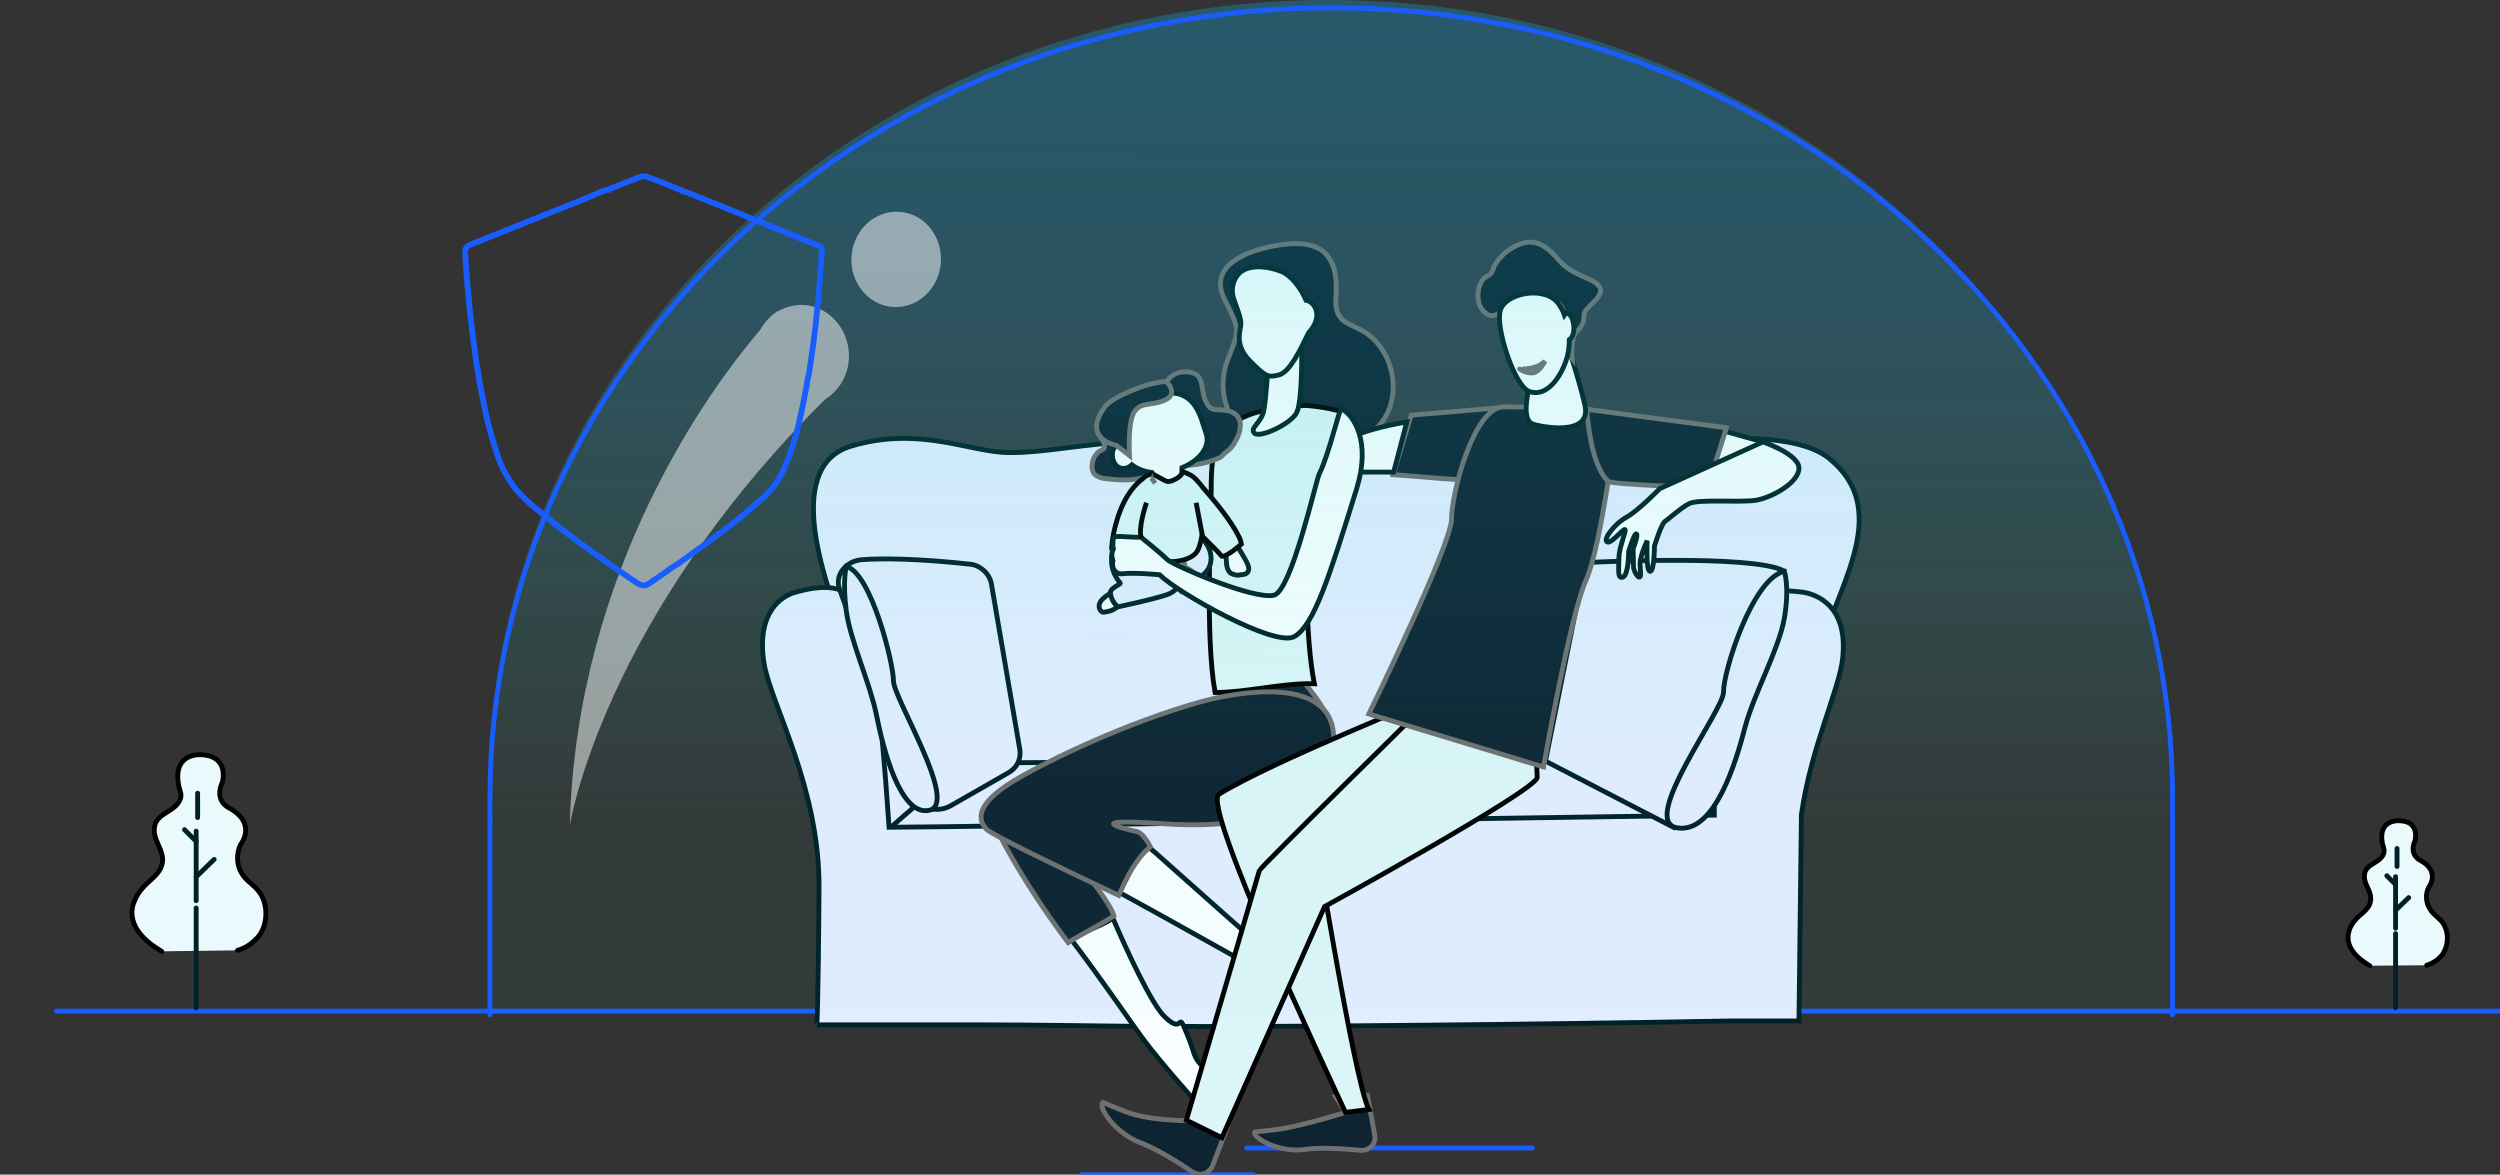 <svg xmlns="http://www.w3.org/2000/svg" xmlns:xlink="http://www.w3.org/1999/xlink" id="Camada_1" x="0px" y="0px" viewBox="0 0 513.8 241.4" style="enable-background:new 0 0 513.8 241.4;" xml:space="preserve"><rect x="0" y="0" width="513.8" height="241.4" fill="#333333" stroke="none"/><style type="text/css">	.st0{fill:none;stroke:#195DFF;stroke-linecap:round;stroke-miterlimit:10;}	.st1{fill:#EAF9FB;stroke:#000000;stroke-linecap:round;stroke-miterlimit:10;}	.st2{fill:none;stroke:#002226;stroke-linecap:round;stroke-miterlimit:10;}	.st3{opacity:0.15;fill:url(#Path_990_2_);enable-background:new    ;}	.st4{fill:#0E2433;stroke:#707070;}	.st5{fill:#E2EDFF;stroke:#002226;}	.st6{fill:#CF7E39;stroke:#707070;}	.st7{fill:#EDDCBE;stroke:#707070;}	.st8{fill:#F8FEFF;stroke:#002226;}	.st9{fill:#DCF5F8;stroke:#000000;}	.st10{fill:#FF736D;stroke:#707070;}	.st11{fill:none;stroke:#707070;}	.st12{fill:#352040;stroke:#707070;}	.st13{fill:#FFFFFF;stroke:#707070;}	.st14{fill:#DCF5F8;stroke:#000000;stroke-miterlimit:10;}	.st15{opacity:0.2;fill:url(#Path_552_2_);enable-background:new    ;}	.st16{opacity:0.5;}	.st17{fill:#FFFFFF;}	.st18{fill:none;stroke:#195DFF;stroke-width:1.2;stroke-linecap:round;stroke-miterlimit:10;}</style><path id="Line_291_1_" class="st0" d="M446.3,207.8h71.8"></path><g id="Group_12146_1_" transform="translate(1712.438 645.679)">	<path id="Path_659_1_" class="st1" d="M-1213.7-447.3c1.3-0.4,2.5-1.2,3.3-2.3c1.3-2.1,1.3-4.7-0.2-6.7c-0.8-0.9-1.8-1.5-2.4-2.5  c-0.9-1.4-1-3.1-0.3-4.5c0,0,2.6-3.3-1.8-5.6c0,0-2.3-1.1-1-4c0,0,1.1-4-3.2-4.1c0,0-4.5-0.4-3.5,4.7c0.2,0.9,0.6,1.4,0.1,2.4  c-1.1,1.9-4,1.8-3.8,4.6c0.1,1.5,1.3,2.7,1.3,4.3c0,2.1-2,3-3.2,4.4c-0.6,0.7-1.1,1.5-1.3,2.4c-0.9,3.2,1.9,5.6,4.3,7"></path>	<path id="Line_55_1_" class="st2" d="M-1220.1-438.6v-15.2"></path>	<path id="Line_56_1_" class="st2" d="M-1220.1-454.9v-10.6"></path>	<path id="Line_57_1_" class="st2" d="M-1220.1-458.6l2.7-2.6"></path>	<path id="Line_58_1_" class="st2" d="M-1220.1-463.9l-1.8-1.8"></path>	<path id="Line_59_1_" class="st2" d="M-1219.8-467.6v-3.7"></path></g><path id="Line_292_1_" class="st0" d="M11.6,207.8h434.7"></path><g id="Group_12147_1_" transform="translate(1072.818 626.915)">	<path id="Path_659-2_1_" class="st1" d="M-1024-431.6c1.8-0.5,3.3-1.6,4.5-3.1c1.8-2.5,1.8-6.7-0.2-9.1c-1-1.3-2.4-2-3.3-3.4  c-1.2-1.8-1.3-4.1-0.4-6.1c0,0,3.6-4.4-2.4-7.6c0,0-3.1-1.4-1.3-5.3c0,0,1.5-5.3-4.3-5.6c0,0-6-0.6-4.7,6.3  c0.2,1.2,0.9,1.9,0.1,3.3c-1.4,2.5-5.4,2.5-5.1,6.2c0.1,2,1.7,3.7,1.7,5.8c-0.1,2.9-2.7,4-4.3,6c-0.8,0.9-1.4,2.1-1.8,3.3  c-1.1,4.3,2.5,7.5,5.9,9.5"></path>	<path id="Line_55-2_1_" class="st2" d="M-1032.5-419.8v-20.5"></path>	<path id="Line_56-2_1_" class="st2" d="M-1032.5-441.8v-14.3"></path>	<path id="Line_57-2_1_" class="st2" d="M-1032.5-446.7l3.7-3.6"></path>	<path id="Line_58-2_1_" class="st2" d="M-1032.5-454l-2.4-2.4"></path>	<path id="Line_59-2_1_" class="st2" d="M-1032.2-458.9v-5"></path></g><linearGradient id="Path_990_2_" gradientUnits="userSpaceOnUse" x1="0.644" y1="240.586" x2="0.643" y2="240.215" gradientTransform="matrix(485.658 0 0 -292.817 -39.166 70509.086)">	<stop offset="0" style="stop-color:#238BEA"></stop>	<stop offset="0.732" style="stop-color:#1FD3D2;stop-opacity:0.4"></stop>	<stop offset="1" style="stop-color:#35D3E1;stop-opacity:0.141"></stop></linearGradient><path id="Path_990_1_" class="st3" d="M446,208.5v-44.9C446,73.2,368.6,0,273.1,0S100.2,73.2,100.2,163.6v44.9"></path><g id="Group_4179_1_" transform="translate(81.324 70.023)">	<path id="Line_195_1_" class="st0" d="M286.9,131.6H241"></path>	<path id="Line_218_1_" class="st0" d="M174.9,165.9h58.7"></path>	<path id="Line_219_1_" class="st0" d="M140.9,171.4h35.4"></path>	<path id="Path_1739_1_" class="st4" d="M170.9-7.4c-0.3-0.6-0.6-1.2-0.9-1.9c-3-7.5,8.3-10.2,13.7-10.6c2.6-0.2,5.3,0.1,7.2,1.8  c2.1,2,2.5,5.2,2.4,8.1c-0.1,1.7-0.3,3.6,0.7,5c0.9,1.4,2.7,1.9,4.2,2.7c6,3,8.5,11.2,5.6,17.2c-3,6-10.8,8.9-17.1,6.5  c-1.1-0.5-2.3-1-3.5-1.3c-3.1-0.6-7,1-9.1-1.3c-3.9-3.9-5.1-9.7-3.1-14.9c0.8-2.1,1.9-4.3,1.8-6.5C172.5-4.2,171.7-5.8,170.9-7.4  L170.9-7.4z"></path>	<path id="Path_1740_1_" class="st5" d="M286.3,99.5c0,0,1.6-21.5,6.3-35.9c4.6-14.5,14.7-29.1,2-39.4S233.2,26,233.2,26  s-54.4-7.5-74.8-6S134,23,126.1,23s-18.5-5.6-32.6-1.3s-5.9,28.7,2.3,46.7s0.7,33.2,0.7,33.2L286.3,99.5z"></path>	<path id="Path_1741_1_" class="st5" d="M270.1,85.8l16.2,11.8l-184.9,2.7l15.5-13.5L270.1,85.8z"></path>	<path id="Path_1742_1_" class="st6" d="M250.5,89.8l1.7-29.8c0,0,13.5-8.5,28-8.2c14.4,0.2-2,46.5-2,46.5l-5.4-0.4L250.5,89.8z"></path>	<path id="Path_1743_1_" class="st5" d="M288.9,97.4c2-14.1,7.9-25.9,8.5-32.3c1.1-10.8-5.6-13-8.1-13.4  c-18.3-2.4-16.2,8.6-17.6,19.6c-0.6,4.3-0.8,14.8-0.7,26.2c-42.9,0.6-151.3,2.4-169.6,2.5c-0.9-13.1-2-25.8-2.9-30.6  c-2-10.9-1-22.3-16.7-17.6c-2.2,0.7-7.8,3.7-6.1,14.5c1.4,8.5,11.5,25.5,11.3,46.4c0,2.1-0.2,27.9-0.5,27.9h33.7  c10.4,0,20.7,0.2,31.1,0.3c19.1,0.1,38.3,0,57.4-0.2c21.9-0.2,43.9-0.5,65.8-0.9h13.9L288.9,97.4z"></path>	<path id="Path_1744_1_" class="st5" d="M117.7,45.9c-5.4-0.6-15.1-1.4-21.8-0.9c-3.4,0.2-5.7,3.2-4.7,6L106.1,93  c1.1,3,5.1,4.3,8.1,2.5l11.7-6.7c1.7-0.9,2.6-2.7,2.4-4.6l-5.9-34.4C121.9,47.7,120,46,117.7,45.9z"></path>	<path id="Path_1745_1_" class="st5" d="M92.6,46.4c0,0-0.8,3,0,9.1c0.8,6.1,4.9,14.9,6.2,21.4s4.8,21,10.9,19.6s-7.4-23-7.4-26.6  S97.7,47.7,92.6,46.4z"></path>	<path id="Path_1746_1_" class="st5" d="M244.5,45.6c0,0,34.2-1.8,40.8,1.7L262.6,100l-26.3-13.6L244.5,45.6z"></path>	<path id="Path_1747_1_" class="st5" d="M285.4,47.4c0,0,1.1,3.2,0,9.6c-1.1,6.4-6.3,15.6-8.1,22.5c-1.8,6.9-6.2,22-14,20.6  c-7.8-1.4,9.6-24.1,9.6-27.9C272.8,68.2,278.8,48.8,285.4,47.4z"></path>	<path id="Path_1748_1_" class="st7" d="M153,42.8c0.3-0.7,0.4-1.5,0.3-2.3c-0.1-1.1-1.6-0.8-2.6-0.3l0.2,0.6  c0.4-0.2,1.7-0.6,1.8-0.2c0,1.1-0.2,2.1-0.7,3c-0.4,0.5-1.5,0.2-3.4,0.3l0,0.6C151.5,44.4,152.4,45.2,153,42.8L153,42.8z"></path>	<path id="Path_1749_1_" class="st8" d="M158,138.9c4.5,4.4,2.2-2.6,5,4.5c1.1,2.7,1,4,2.6,5.5c1.6,1.5-1.8,6.8-1.8,6.8  s-6.3-7-10.2-12.2c-1.6-2.1-7.7-11.1-14.8-20.5c3-1.9,5.5-2.3,8.6-4.3C150.1,125,155.3,136.3,158,138.9L158,138.9z"></path>	<path id="Path_1750_1_" class="st4" d="M122.3,96.6c1.4-1.4,7.3-1.7,7.3-1.7s14.9,16.5,17.7,22.5c0.1,0.2,0.2,0.5,0.3,0.8  c-3,2-6.4,3.6-9.4,5.5C128.2,110.4,121.5,97.4,122.3,96.6L122.3,96.6z"></path>	<path id="Path_1751_1_" class="st4" d="M185.9,69.4c2.5,2.7,4.6,5.7,6.2,8.9c0,0-19.3,1.5-21.1-0.3c-0.5-0.6-0.8-1.2-1.8-6.6  C175.7,71.4,179.4,69.2,185.9,69.4L185.9,69.4z"></path>	<path id="Path_1752_1_" class="st9" d="M187.1,13.3c0,0,6.4,0.5,8.6,1.9c0,0-6.1,14-7.6,21.8c-1.2,6.4-1.2,24,0.7,33.5  c-6.5-0.2-14,1.8-20.4,1.8c-2.1-11.6-0.8-34.9-0.8-41.6C167.6,20.9,168.3,14.1,187.1,13.3z"></path>	<path id="Path_1753_1_" class="st4" d="M149,15c0,0-5.5,1.1-4.7,3.7c0.3,1,1.5,2.1,1.4,3.1c-0.1,0.6-0.6,0.6-1.2,1  c-0.7,0.6-1.2,1.4-1.3,2.3c-0.2,1-0.1,2.1,0.9,2.7c0.7,0.4,1.5,0.6,2.3,0.6c0.9,0.1,1.8,0.2,2.8,0.2c2,0.1,3.9-0.2,5.8-0.9  c0.9-0.4,1.7-1,2.3-1.8c0.8-1.2,0-2.2-0.4-3.2c-0.5-1-1-2-1.6-2.9c-1-1.6-2.4-4.3-5.1-4.8C149.6,15,149.3,15,149,15L149,15z"></path>	<path id="Path_1754_1_" class="st4" d="M157.1,10.7c0.1-0.2,0.2-0.5,0.4-0.7c0.9-2.1,2.5-3.7,4.9-3.6c4.2,0.1,2.8,3.5,4.1,6.1  c0.7,1.4,1.2,1.7,2.7,1.7c2,0,4.2,0.6,4.4,2.9c0,1.2-0.3,2.4-1,3.5c-0.3,0.7-0.8,1.3-1.3,1.8c-0.4,0.3-0.8,0.6-1.1,0.9  c-0.2,0.2-0.4,0.4-0.6,0.6c-0.2,0.1-0.4,0.2-0.6,0.3c-2.8,1.2-5.8,1.6-8.9,1.4c-0.3,0-0.6-0.1-0.8-0.1c-0.8-0.4-1.3-1-1.5-1.8  c-0.3-0.9-0.5-1.8-0.6-2.8c-0.2-2-0.4-4.1-0.4-6.1c0-1,0-2,0.1-3.1C156.9,11.3,157,11,157.1,10.7L157.1,10.7z"></path>	<path id="Path_1755_1_" class="st5" d="M153.2,39.7c0,0-2.4,3.7-0.7,7.7c1.8,4,1.6,4.6,1.6,4.6s8.4-1.7,11.3-3.5  c2.9-1.8,2.9-5.5,0-8.2C163.8,39,153.2,39.7,153.2,39.7L153.2,39.7z"></path>	<path id="Path_1756_1_" class="st8" d="M145.5,55.8c-0.7,0.1-1.7-1.5,0-2.9c1-0.9,2.2-1.5,3.5-1.7C149,51.2,150.4,55.3,145.5,55.8z  "></path>	<path id="Path_1757_1_" class="st5" d="M148.7,40.6c0,0-3.7,4.5,0.2,9.2c0.2,0.3-2.2,1-2,2.1c0.1,1.1,0.7,2.1,1.5,2.8  c0,0,6.8-1.4,10.1-2.5c3.2-1.1,4.1-4.7,1.9-7.9C159.2,42.4,148.7,40.6,148.7,40.6L148.7,40.6z"></path>	<path id="Path_1758_1_" class="st8" d="M148.3,21.4c-0.1-0.2-0.1-0.3-0.2-0.5c-2.2-5.8,0.8-6.8,6.1-9c10.1-4.2,11.2,4,12.3,7  c1.1,2.9-1.4,5.8-4.9,7.2l0,1c-0.8,2.4-2.9,3.1-6,1.6l-0.2-1.6c-1.5-0.2-2.9-0.7-4.1-1.6c-1.3,1.3-3.7,1-4-1.7  C147.2,22.4,147.7,21.8,148.3,21.4z"></path>	<path id="Path_1759_1_" class="st10" d="M159,46c0.5,1.4,0.8,2.3,0.8,2.3c0.4,1.1,1.5,3.5,1.9,3.4c0.4-0.1-0.2-1.8-0.2-1.8  s0.8,2,1.2,1.8c0.4-0.1-0.6-2.2-0.6-2.2s1.1,1.9,1.5,1.8c0.6-0.2-0.9-2.3-0.9-2.3s1.4,1.6,1.8,1.3C164.9,50,163,48,163,48  s1.1,0.6,1.1,0c0-0.6-1.9-1.5-1.9-1.5s-0.1-0.9-0.4-2.3C160.8,44.8,159.9,45.3,159,46L159,46z"></path>	<path id="Path_1760_1_" class="st8" d="M171.9,40.6c0.2,0,2.8,4.5,2.9,4.7c0.2,0.4,0.4,0.8,0.5,1.3c0.1,0.5-0.1,0.9-0.4,1.2  c-0.3,0.2-0.8,0.3-1.2,0.3c-0.8,0.2-1.6,0-2.2-0.4c-0.3-0.3-0.5-0.7-0.6-1.1c-0.3-0.9-0.1-2.3-0.4-3.1c-0.5-0.6-1-1.2-1.6-1.7  C169.9,41.3,170.9,40.9,171.9,40.6L171.9,40.6z"></path>	<path id="Path_1761_1_" class="st9" d="M148.5,36c1.5-4.4,3.6-6.6,5.1-7.7c0,0,0,0,0,0c0.5-0.5,1.1-0.8,1.8-0.9v0  c0.1,0,0.2,0,0.2,0l2.4,1.3c0.5,0.3,1,0.3,1.5,0.1h0c2.3-0.9,2.2-1.9,2.2-1.9c0.4,0.1,0.8,0.3,1.2,0.5c1.2,0.4,2.3,1.9,3.1,2.9  c4.5,5.1,6.4,8.2,7.2,9.8c0.3,0.5,0.5,1.1,0.6,1.7c0,0-3,2.7-4,2.5c0,0-0.4-0.4-1-1.1c-0.8-0.8-2-2-3.1-3.1c-0.3,1.6-0.7,3-1.3,3.6  c-3.8,4-17.2-0.1-17.2-0.1S146.8,41.3,148.5,36L148.5,36z"></path>	<path id="Line_220_1_" class="st11" d="M155.3,27.8l0.3,0.1"></path>	<path id="Line_221_1_" class="st11" d="M156.1,29.3l-0.8-1.1"></path>	<path id="Path_1762_1_" class="st4" d="M158.4,8.4c0,0,2.6,2.5-0.3,3.8s-4.9,0.3-6.3,2.4c-1.4,2.1-1,9-1,9l-2.7-2.1  c0,0-7.4-1.3-2.2-8.1C147.5,11.5,154.8,8.4,158.4,8.4z"></path>	<path id="Path_1763_1_" class="st8" d="M151.9,103.6c0,0,0.6-1.6,4.3,1.7c5.7,5.1,23.3,20.7,23.3,20.7s1.8-0.9,2.5-1.3  s3.2-1.6,4.3,1.3c1.2,2.9,6.1,4.4,7.2,6.3c1.1,2,2.2,8.7,1.2,8.9c0,0-3.9-5.1-5.7-6.3c-1.9-1.1-4-1.9-6.1-2.5  c-0.1,0-22.6-12.7-37.8-21C146.4,107.7,149.1,106.3,151.9,103.6L151.9,103.6z"></path>	<path id="Path_1764_1_" class="st4" d="M127.3,90.3c6.5-3.9,22.8-11.8,38.2-16.1c2.4-0.7,25.7-6.8,27.2,6.2  c1.5,13-11.8,20.4-34.4,18.9c-21.4-1.5-3.9,2-6.5,1.5c0,0,1.4-0.4,3.3,3.2c-3.2,2.7-4.8,6.3-6.5,10c-13.6-6.4-26.1-12.5-27.2-13.6  C118.8,97.6,120.8,94.2,127.3,90.3z"></path>	<path id="Path_1765_1_" class="st4" d="M181.2,162.1c4.7-0.6,14-3.5,14-3.5l-2-3.2l6.5-0.3l1.5,8.1c0.3,1.4-0.5,2.7-1.9,3.1  c-0.3,0.1-0.5,0.1-0.8,0.1c-3.4-0.3-8.5-0.7-11.6-0.2c-5,0.8-10.6-2.2-10.4-3.5C176.5,162.5,176.5,162.7,181.2,162.1L181.2,162.1z"></path>	<path id="Path_1766_1_" class="st4" d="M227.7,13.7c0,0-19,1.6-19,1.6l-3.7,12.2c0.4,0,19.1,1.8,19.8,1.1  C228.3,25.3,227.7,13.7,227.7,13.7z"></path>	<path id="Path_1767_1_" class="st9" d="M169.2,93.2c10.5-6.5,44.2-20.1,44.2-20.1l7.8,24.1c0,0,0,0,0,0l-32.8,1.3  c0,0,8.6,53.7,11.6,59.5l-4.8,0.6C192.1,151.9,165.5,95.5,169.2,93.2L169.2,93.2z"></path>	<path id="Path_1768_1_" class="st4" d="M149.9,158.4c4.6,1.9,12.7,1.9,12.7,1.9l1.4-2l6.9,3.4l-3,7.8c-0.6,1.5-2.2,2.2-3.6,1.6  c-0.2-0.1-0.4-0.2-0.6-0.3c-2.9-2-7.5-4.8-10.7-6c-5.1-1.9-8.7-7.3-7.7-8.2C145.4,156.4,145.2,156.6,149.9,158.4L149.9,158.4z"></path>	<path id="Path_1769_1_" class="st9" d="M177.5,108.9c0.2-0.7,35.9-35.8,35.9-35.8l20.5,0.2l0.7,16.5c-0.7,2.9-43.7,26.5-43.7,26.5  l-21.1,47.5l-7.3-3.6L177.5,108.9z"></path>	<path id="Path_1770_1_" class="st4" d="M244.1,13.7c0,0,6,2.2,6.8,2.8c0,0-3,25.4-6.3,32.8s-8.7,38.3-8.7,38.3l-35.9-10.9  c0,0,17-34.8,17-40.1s4.6-23,10.7-23S244.1,13.7,244.1,13.7L244.1,13.7z"></path>	<path id="Path_1771_1_" class="st8" d="M281,20.8l4.2,8.6c0,0-5.7-0.5-15.6-0.5l3.5-10.3L281,20.8z"></path>	<path id="Path_1772_1_" class="st4" d="M244.8,14.1c0,0,28.7,3.8,28.7,3.8l-3.9,12.3c-0.5,0-19.6-0.6-20.4-1.3  C245.4,25.5,244.8,14.1,244.8,14.1L244.8,14.1z"></path>	<path id="Path_1773_1_" class="st8" d="M281,20.8l-21.2,9.6c0,0-4.6,4.7-6.9,5.9c-2.2,1.2-4.7,4.3-4,5s3.2-2.5,3.7-2.5  s-1.2,3.6-1.2,5.8s-0.4,4.4,0.8,4c1.2-0.4,1.2-5.3,1.2-5.3s1.2-3.9,1.6-3.6s-0.7,3.1-0.7,3.1s0.1,2.7,0.1,3.7c0,0.7,1,2.7,1.4,1.9  c0.2-0.5-0.2-2.2,0-3.3c0.3-1.4,0.8-2.7,1.4-4c0,0-0.3,6.3,0.6,6.3c0.9,0,0.9-5.2,0.9-5.2s1.4-4.6,2.2-5.1c0.8-0.5,3-2.6,4.9-3.6  c1.8-1,10.1-0.2,13.7-0.7c3.5-0.6,8.9-3.7,8.9-6.6S281,20.8,281,20.8L281,20.8z"></path>	<path id="Path_1774_1_" class="st12" d="M240.5,5.7c0.2-0.2,1.3-9.4,1.3-9.4s0.6-6.8-1.1-7.5s-5.9-3.4-8.9-2.7  c-1.8,0.4-3.5,1.2-4.9,2.4c-0.2,0.2-1.3,4-1.3,4s0.6-1.3,2.1,2.6C229.3-0.8,240.5,5.7,240.5,5.7L240.5,5.7z"></path>	<path id="Path_1775_1_" class="st8" d="M233,7.3c0.6,1-2.2,8.5,0.6,9.8c0.9,0.4,12.4,3,10.8-3.9c-1.6-6.9-4.4-14.7-4.4-14.7  L233,7.3z"></path>	<path id="Path_1776_1_" class="st4" d="M241.8,3.7c0,0-0.4-4.1,0.8-5.4c1.2-1.3,1.7-2.1,1.6-3.6s4.5-3.7,3.2-5.8  c-1.4-2-5.5-2.1-8.4-5.5s-5.6-5-9.8-2.3c-1.5,0.9-2.7,2.2-3.5,3.7c-0.1,0.5-0.3,0.9-0.5,1.3c-0.5,0.6-1.3,0.7-1.8,1.4  c-0.2,0.3-0.4,0.6-0.5,0.9c-0.5,1.2-0.6,2.5-0.3,3.8c0.3,1.1,1.2,2.3,2.3,2.6c1.5,0.3,2.2-0.9,3.2-1.9c2.3-2.3,0.7,1.5,2,1.7  c1.6,0.2,3.4-3.1,3.7-4.2c0.2-0.7,2.6,0.6,5,1.8C241.5-6.4,238.5-0.4,241.8,3.7L241.8,3.7z"></path>	<path id="Path_1777_1_" class="st8" d="M227-6.2c1-3.6,9.1-5.2,11.9-1.5c0.5,0.7,1,1.5,1.3,2.4c0.2-0.3,0.6-0.4,0.9-0.2  c0,0,0.1,0.1,0.1,0.1c1.1,0.9,1.4,4.3,0,5.2c0,1.5-0.2,3-0.7,4.4c-1.6,4.5-4.6,7.4-7.6,6.2S226-2.7,227-6.2L227-6.2z"></path>	<path id="Path_1778_1_" class="st13" d="M236.2,4.2c0,0-1,2.1-2.4,2.4c-1,0.1-2-0.2-2.8-0.8C231,5.8,234.4,6.1,236.2,4.2L236.2,4.2  z"></path>	<path id="Path_1779_1_" class="st8" d="M207.8,16.7L205.1,27h-11.2C193.8,27,185.6,20.5,207.8,16.7z"></path>	<path id="Path_1780_1_" class="st8" d="M179.3,4.9c0,0-0.4,7-0.9,9.5s-3,3.6-1.9,4.6c1.1,1.1,7.4-1.9,8.6-4.1  c1.3-2.1,1.1-13.7,1.1-13.7L179.3,4.9z"></path>	<path id="Path_1781_1_" class="st8" d="M173.4-13.9c1.7-1.6,5.1-1.7,8.7-0.3c1.9,0.8,3.9,3.3,5,5.9c1.6,0.2,3.8,3.1,0.5,6.7  c-1.6,3.3-3.8,8-6,8.6c-2.3,0.6-2.7,0.5-6-2.8c-3.4-3.4-1.9-6.3-1.9-7.7s-0.8-3-1.5-5.2C171.6-10.6,172.1-12.6,173.4-13.9z"></path>	<path id="Path_1782_1_" class="st8" d="M194.4,14c2.5,1.3,6.1,6.7,3.1,16.4c-5.7,18.4-8.8,28.1-12.8,30.4c-4,2.3-24-9-27.7-12.7  c0,0-5.2-0.5-7.7-0.2c-0.9,0.1-1.7-0.5-1.9-1.4c-0.1-0.4-0.1-0.9,0-1.3c-0.3-0.8-0.3-1.7,0.1-2.4c-0.2-0.7-0.1-1.5,0-2.2  c0.3-0.7,2.2-0.2,5.6-0.2c0.2,0,4.5,3.6,5.5,4.6c1.1,1.1,17.7,8.3,21.9,7.3c3.6-0.9,8.5-23.1,9.3-24.9  C192,22.9,193.9,13.8,194.4,14z"></path>	<path id="Line_222_1_" class="st9" d="M165.8,40.1l-1.3-6.8"></path>	<path id="Path_1783_1_" class="st14" d="M154.3,33.3c0,0-1.9,5.5-1,7.3"></path></g><linearGradient id="Path_552_2_" gradientUnits="userSpaceOnUse" x1="0.645" y1="240.774" x2="0.643" y2="240.245" gradientTransform="matrix(485.658 0 0 -292.817 -39.166 70509.086)">	<stop offset="0" style="stop-color:#00BEDE;stop-opacity:0.988"></stop>	<stop offset="1" style="stop-color:#35E1CA;stop-opacity:0.11"></stop></linearGradient><path id="Path_552_1_" class="st15" d="M446,208.5v-44.9C446,73.2,368.6,0,273.1,0S100.2,73.2,100.2,163.6v44.9"></path><path id="Path_553_1_" class="st0" d="M446.5,208.6V164c0-89.7-77.4-162.4-172.9-162.4S100.7,74.3,100.7,164v44.6"></path><g id="Group_1412_1_" transform="translate(0 60.337)" class="st16">			<ellipse id="Ellipse_13_1_" transform="matrix(6.883378e-02 -0.998 0.998 6.883378e-02 178.495 177.283)" class="st17" cx="184.2" cy="-7" rx="9.8" ry="9.2"></ellipse>	<path id="Union_4_1_" class="st17" d="M156.2,7.5c0.8-1.4,1.9-2.7,3.2-3.6c0.2-0.2,0.3-0.3,0.3-0.3l0.1,0.1  c1.1-0.7,2.4-1.1,3.7-1.3c5.3-0.7,10.2,3.4,10.9,9.1c0.3,2.4-0.2,4.8-1.5,6.9l0,0.1l-0.2,0.2c-0.8,1.2-1.9,2.3-3.1,3  c-45.9,45.6-52.5,87.6-52.5,87.6C118.5,56.5,146.2,19.2,156.2,7.5z"></path></g><g id="Group_4179-2_1_">	<path id="Path_10452_1_" class="st18" d="M168,50.4c-1.7-0.7-3.3-1.3-5-2c-2.4-1-4.9-2-7.3-3c-4.7-1.9-9.4-3.8-14.1-5.7  c-0.4-0.2-0.9-0.3-1.3-0.4c-0.1-0.1-0.2-0.2-0.3-0.2c-2.4-1-4.7-1.9-7.1-2.8c-0.4-0.1-0.8-0.1-1.2,0c-2.1,0.8-4.2,1.7-6.3,2.5  c-0.1,0.1-0.2,0.1-0.3,0.2c-0.1,0-0.2,0-0.4,0c-1.3,0.5-2.6,1-3.9,1.6l-11.2,4.5c-4.3,1.7-8.6,3.5-13,5.2c-0.4,0.1-0.8,0.5-0.9,0.9  c-0.1,0.3-0.1,0.7-0.1,1c0.2,2.9,0.4,5.9,0.7,8.8c0.2,2.5,0.5,5.1,0.8,7.6c0.3,2.2,0.6,4.5,0.9,6.7c0.1,0.4,0.2,0.8,0.3,1.3  c0,0.1,0,0.2,0,0.4c0.3,1.8,0.6,3.5,1,5.3c0.7,3.8,1.7,7.5,2.9,11.1c0.7,2.3,1.9,4.5,3.3,6.5c1.5,1.9,3.2,3.5,5.1,5  c2.3,1.9,4.7,3.8,7.1,5.6c2.6,1.9,5.2,3.8,7.8,5.6c1.8,1.3,3.6,2.5,5.4,3.7c1.1,0.7,1.7,0.7,2.7,0c0.9-0.6,1.7-1.2,2.6-1.8  c0.7-0.5,1.4-1,2.1-1.5c0.3-0.2,0.7-0.4,1-0.6c2.9-2.1,5.7-4.1,8.5-6.2c3.1-2.3,6.1-4.7,9-7.4c1.8-1.6,3.2-3.5,4.2-5.7  c1.4-3.1,2.5-6.4,3.2-9.7c0.6-2.5,1.1-5.1,1.6-7.7c0.1-0.5,0.1-1,0.2-1.5c0.1-0.1,0.1-0.3,0.2-0.5c0.1-0.7,0.2-1.3,0.3-2  c0.4-2.7,0.8-5.5,1.1-8.2c0.3-2.8,0.6-5.6,0.8-8.4c0.2-2.2,0.3-4.5,0.5-6.8C169.2,51.3,168.7,50.6,168,50.4L168,50.4z"></path></g></svg>